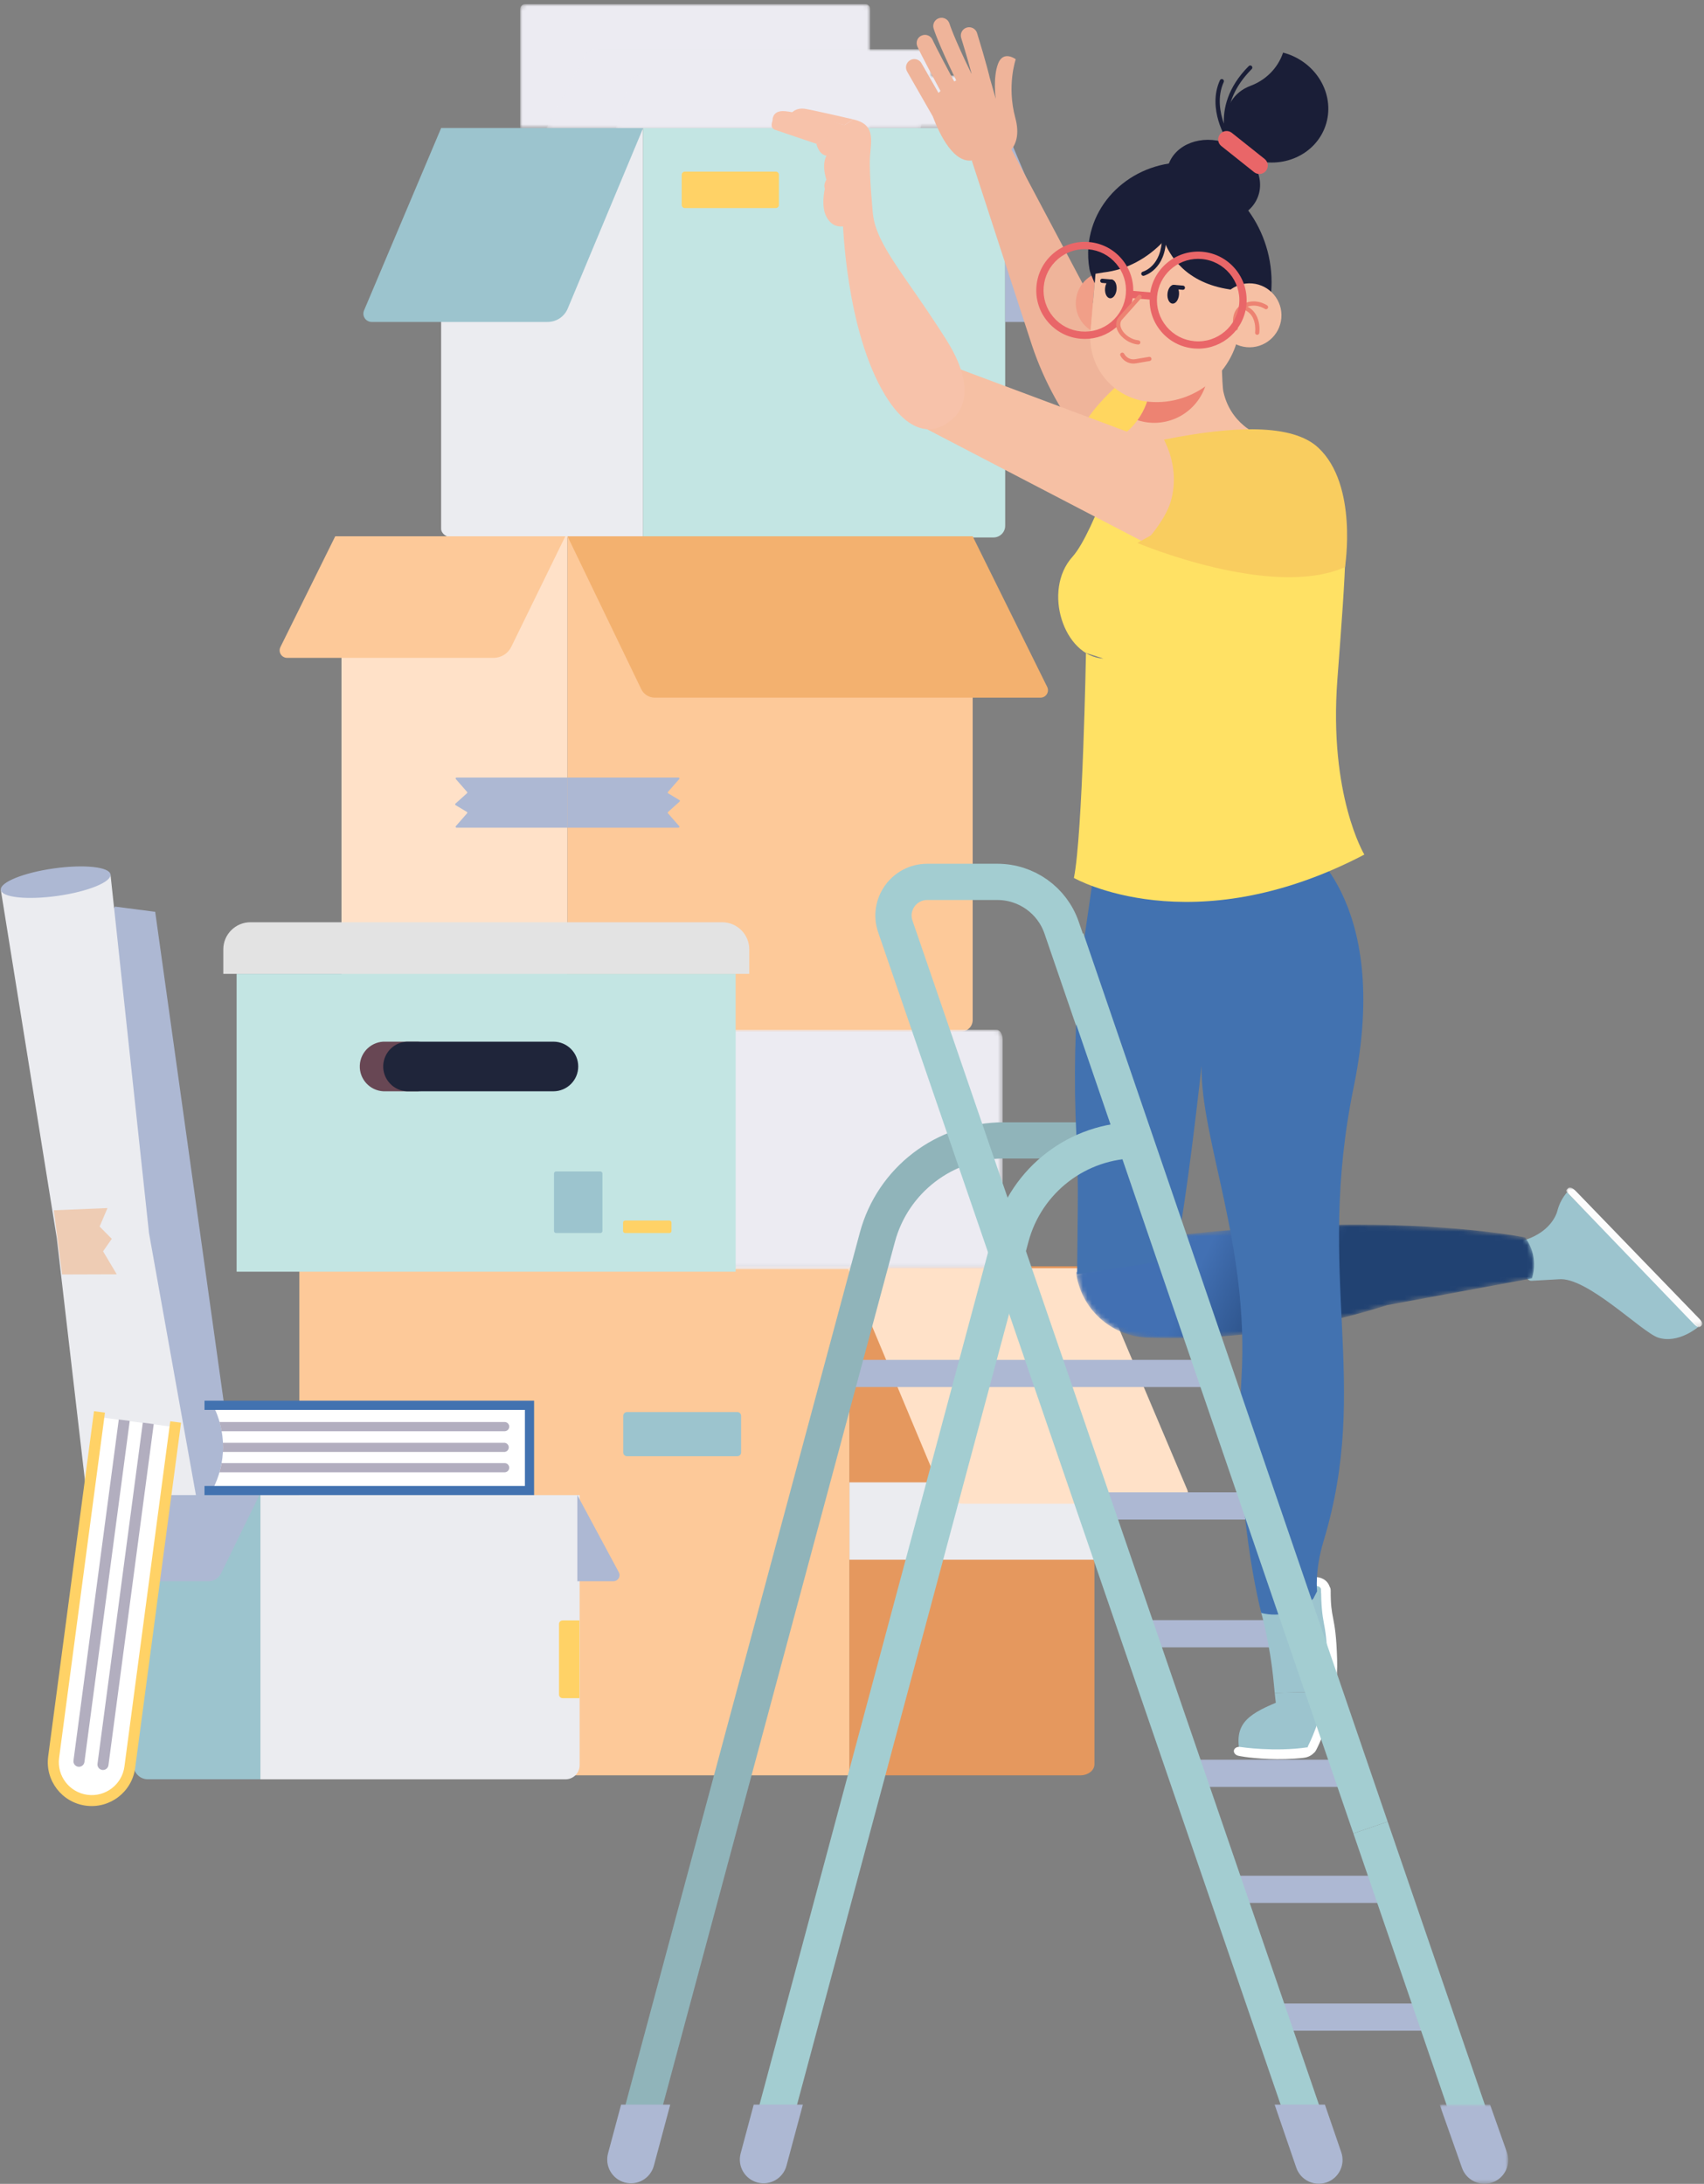 <?xml version="1.0" encoding="UTF-8"?> <svg xmlns="http://www.w3.org/2000/svg" xmlns:xlink="http://www.w3.org/1999/xlink" width="376" height="482" viewBox="0 0 376 482"><rect x="0" y="0" width="376" height="482" fill="#808080" stroke="none"/><defs><path id="rn720kddsa" d="M1.089 0C.489 0 0 .482 0 1.074v26.262h77.204V1.008C77.204.451 76.75 0 76.184 0H1.09z"></path><path id="5cn5oyi3hd" d="M10.57 0c-.832 0-1.594.455-1.98 1.185L0 17.396h82.547l3.376-15.57C86.128.886 85.403 0 84.429 0H10.57z"></path><path id="2bi03sbwfg" d="M5.042 0c-.996 0-1.875.653-2.15 1.602L0 11.597h77.17l2.798-9.672C80.247.959 79.513 0 78.498 0H5.041z"></path><path id="scbxv1sxdj" d="M1.25 0c-.014 0-.03.003-.046.003C.517.041-.023.955 0 2.041v50.833h93.58V2.11C93.58.947 92.983 0 92.24 0H1.25z"></path><path id="4oqr3uiwpm" d="M0 0L15.133 0 15.133 17.476 0 17.476z"></path><path id="2v53nepa0o" d="M0 0L30.011 0 30.011 30.807 0 30.807z"></path><path id="3x5c6aznjq" d="M24.508 2.113L0 10.488c.974 8.026 7.695 14.186 15.855 14.456 12.504.415 31.9-.472 52.718-7.163l32.018-5.922.096-.339c.847-2.99.254-6.199-1.61-8.696 0 0-13.66-2.824-37.522-2.824C51.077 0 38.63.545 24.508 2.113"></path><linearGradient id="gntfzto1nb" x1="-2033.838%" x2="-2031.43%" y1="-957.509%" y2="-949.765%"><stop offset="0%" stop-color="#FFF"></stop><stop offset="100%" stop-color="#ECEBF2"></stop></linearGradient><linearGradient id="nyq9jrvy1e" x1="-1818.821%" x2="-1814.084%" y1="-465.248%" y2="-459.391%"><stop offset="0%" stop-color="#FFF"></stop><stop offset="100%" stop-color="#ECEBF2"></stop></linearGradient><linearGradient id="kk779kcmkh" x1="-1935.552%" x2="-1935.552%" y1="-18693.76%" y2="-18649.593%"><stop offset="0%" stop-color="#FFF"></stop><stop offset="100%" stop-color="#ECEBF2"></stop></linearGradient><linearGradient id="lax8uokbjk" x1="-1645.122%" x2="-1647.523%" y1="-1869.311%" y2="-1849.607%"><stop offset="0%" stop-color="#FFF"></stop><stop offset="100%" stop-color="#ECEBF2"></stop></linearGradient><linearGradient id="rfgkwuv7rr" x1="25.578%" x2="53.741%" y1="46.812%" y2="50.156%"><stop offset="0%" stop-color="#4270B3"></stop><stop offset="100%" stop-color="#214272"></stop></linearGradient></defs><g fill="none" fill-rule="evenodd"><g><g><g><path fill="#ADB8D3" d="M25.203 171.83L34.073 172.98 53.724 313.519 44.445 309.47 17.439 184.258z" transform="translate(-927 -345) translate(927.171 345.928) translate(0 27.34)"></path><path fill="#EBECF0" d="M.007 168.145l12.343 76.788 7.895 67.955c8.062 3.539 17.422 2.217 24.202-3.418L32.71 243.904l-8.502-79.177-24.202 3.418z" transform="translate(-927 -345) translate(927.171 345.928) translate(0 27.34)"></path><path fill="#ADB8D3" d="M24.21 164.727c.233 1.673-4.995 3.795-11.678 4.74-6.684.943-12.29.351-12.524-1.322-.234-1.673 4.994-3.795 11.677-4.74 6.683-.943 12.29-.352 12.524 1.322" transform="translate(-927 -345) translate(927.171 345.928) translate(0 27.34)"></path><path fill="#EECCB4" d="M11.696 238.855L23.546 238.363 21.81 242.446 24.494 245.155 22.572 247.907 25.59 252.984 13.524 253.023z" transform="translate(-927 -345) translate(927.171 345.928) translate(0 27.34)"></path><path fill="#EBECF0" d="M141.739 90.353h-42.03c-1.404 0-2.54-.865-2.54-1.935V0h44.57v90.353z" transform="translate(-927 -345) translate(927.171 345.928) translate(0 27.34)"></path><path fill="#C3E5E3" d="M219.056 90.353h-77.318V0h79.893v87.777c0 1.422-1.152 2.576-2.575 2.576" transform="translate(-927 -345) translate(927.171 345.928) translate(0 27.34)"></path><path fill="#9CC4CE" d="M97.167 0l-17.01 40.248c-.507 1.205.375 2.538 1.684 2.538h38.838c1.931 0 3.674-1.161 4.419-2.944L141.738 0H97.167z" transform="translate(-927 -345) translate(927.171 345.928) translate(0 27.34)"></path><path fill="#ADB8D3" d="M221.632 0l16.85 39.873c.585 1.381-.43 2.913-1.932 2.913h-14.918V0z" transform="translate(-927 -345) translate(927.171 345.928) translate(0 27.34)"></path><path fill="#FFD266" d="M171.007 17.65h-20.062c-.381 0-.692-.31-.692-.692v-6.655c0-.382.31-.692.692-.692h20.062c.382 0 .692.31.692.692v6.655c0 .382-.31.692-.692.692" transform="translate(-927 -345) translate(927.171 345.928) translate(0 27.34)"></path></g><g transform="translate(-927 -345) translate(927.171 345.928) translate(114.616)"><mask id="te6cuevisc" fill="#fff"><use xlink:href="#rn720kddsa"></use></mask><path fill="url(#gntfzto1nb)" d="M1.089 0C.489 0 0 .482 0 1.074v26.262h77.204V1.008C77.204.451 76.75 0 76.184 0H1.09z" mask="url(#te6cuevisc)"></path></g><g transform="translate(-927 -345) translate(927.171 345.928) translate(120.413 9.94)"><mask id="za3z8yzsdf" fill="#fff"><use xlink:href="#5cn5oyi3hd"></use></mask><path fill="url(#nyq9jrvy1e)" d="M10.57 0c-.832 0-1.594.455-1.98 1.185L0 17.396h82.547l3.376-15.57C86.128.886 85.403 0 84.429 0H10.57z" mask="url(#za3z8yzsdf)"></path></g><g transform="translate(-927 -345) translate(927.171 345.928) translate(135.741 15.739)"><mask id="abn7looxoi" fill="#fff"><use xlink:href="#2bi03sbwfg"></use></mask><path fill="url(#kk779kcmkh)" d="M5.042 0c-.996 0-1.875.653-2.15 1.602L0 11.597h77.17l2.798-9.672C80.247.959 79.513 0 78.498 0H5.041z" mask="url(#abn7looxoi)"></path></g><g><path fill="#FFE1C8" d="M13.649 109.305L63.525 109.305 63.525 0.002 13.649 0.002z" transform="translate(-927 -345) translate(927.171 345.928) translate(61.531 117.441)"></path><path fill="#FDC999" d="M150.387 109.304H63.524V.001h89.403v106.763c0 1.402-1.138 2.54-2.54 2.54" transform="translate(-927 -345) translate(927.171 345.928) translate(61.531 117.441)"></path><path fill="#F3B16F" d="M63.525 0l16.266 33.731c.555 1.153 1.723 1.884 3.001 1.884h85.1c1.22 0 2.017-1.282 1.476-2.377L152.925 0h-89.4z" transform="translate(-927 -345) translate(927.171 345.928) translate(61.531 117.441)"></path><path fill="#ADB8D3" d="M63.525 64.305H39.03c-.172 0-.265-.203-.151-.333l2.485-2.841c.081-.093.059-.24-.048-.303l-2.496-1.5c-.115-.07-.131-.23-.031-.321l2.56-2.307c.08-.072.087-.197.015-.28l-2.485-2.84c-.114-.13-.021-.333.15-.333h24.497v11.058z" transform="translate(-927 -345) translate(927.171 345.928) translate(61.531 117.441)"></path><path fill="#ADB8D3" d="M63.525 53.247h24.497c.172 0 .265.202.15.332l-2.485 2.84c-.08.094-.059.24.049.305l2.495 1.5c.115.07.132.229.032.32l-2.56 2.307c-.08.072-.088.197-.016.28l2.486 2.84c.114.13.02.333-.151.333H63.525V53.247z" transform="translate(-927 -345) translate(927.171 345.928) translate(61.531 117.441)"></path><path fill="#FDC999" d="M12.269 0L.173 24.445c-.543 1.097.257 2.383 1.48 2.383h45.568c1.653 0 3.162-.943 3.888-2.427L63.036 0H12.269z" transform="translate(-927 -345) translate(927.171 345.928) translate(61.531 117.441)"></path><path fill="#E5985E" d="M176.674 273.465h-50.949V161.11h54.069v109.923c0 1.343-1.397 2.432-3.12 2.432" transform="translate(-927 -345) translate(927.171 345.928) translate(61.531 117.441)"></path><path fill="#FDC999" d="M4.35 273.465L125.715 273.465 125.715 161.11 4.35 161.11z" transform="translate(-927 -345) translate(927.171 345.928) translate(61.531 117.441)"></path><path fill="#9CC4CE" d="M100.984 203.038H76.665c-.467 0-.846-.378-.846-.845v-8.065c0-.466.379-.843.846-.843h24.319c.467 0 .844.377.844.843v8.065c0 .467-.377.845-.844.845" transform="translate(-927 -345) translate(927.171 345.928) translate(61.531 117.441)"></path><path fill="#EBECF0" d="M125.727 225.877L179.795 225.877 179.795 208.803 125.727 208.803z" transform="translate(-927 -345) translate(927.171 345.928) translate(61.531 117.441)"></path></g><g transform="translate(-927 -345) translate(927.171 345.928) translate(127.49 226.346)"><mask id="ynte3m3rpl" fill="#fff"><use xlink:href="#scbxv1sxdj"></use></mask><path fill="url(#lax8uokbjk)" d="M1.25 0c-.014 0-.03.003-.046.003C.517.041-.023.955 0 2.041v50.833h93.58V2.11C93.58.947 92.983 0 92.24 0H1.25z" mask="url(#ynte3m3rpl)"></path></g><g><path fill="#9CC4CE" d="M18.92 326.063h27.997v62.722H22.07c-1.727 0-3.128-1.4-3.128-3.125v-59.597h-.023z" transform="translate(-927 -345) translate(927.171 345.928) translate(10.372 2.995)"></path><path fill="#EBECF0" d="M46.917 326.063h70.442v59.608c0 1.725-1.402 3.124-3.13 3.124H46.918v-62.732z" transform="translate(-927 -345) translate(927.171 345.928) translate(10.372 2.995)"></path><path fill="#ADB8D3" d="M18.92 326.063l-8.584 17.315c-.313.539-.13 1.23.41 1.543.193.112.415.164.64.15h24.09c1.173-.003 2.243-.673 2.756-1.726l8.459-17.282H18.919zM116.85 326.063l9.148 17.023c.356.65.116 1.466-.535 1.82-.183.101-.386.157-.594.165h-8.02v-19.008z" transform="translate(-927 -345) translate(927.171 345.928) translate(10.372 2.995)"></path><path fill="#FFD266" d="M117.313 353.712v17.169H113.6c-.437 0-.792-.354-.792-.788v-15.581c0-.435.355-.789.792-.789h3.714v-.011z" transform="translate(-927 -345) translate(927.171 345.928) translate(10.372 2.995)"></path><path fill="#FFF" d="M36.312 305.983h70.024v18.951H36.312c3.148-5.94 3.148-13.055 0-18.997v.046z" transform="translate(-927 -345) translate(927.171 345.928) translate(10.372 2.995)"></path><path fill="#B2AEBF" d="M100.813 316.541c.558-.059.963-.558.903-1.117-.05-.475-.427-.851-.903-.901H38.638c.035.671.035 1.347 0 2.018h62.175zM38.356 311.962h62.458c.56-.002 1.013-.458 1.011-1.02 0-.557-.454-1.01-1.011-1.01H37.882c.194.668.35 1.344.474 2.03M101.818 320.016c.006-.556-.439-1.01-.995-1.014H38.357c-.126.686-.283 1.354-.475 2.028h62.93c.556 0 1.006-.448 1.006-1.002v-.012z" transform="translate(-927 -345) translate(927.171 345.928) translate(10.372 2.995)"></path><path fill="#4272B0" d="M34.584 305.227L107.307 305.227 107.307 326.062 34.584 326.062 34.584 324.043 105.285 324.043 105.285 307.257 34.584 307.257z" transform="translate(-927 -345) translate(927.171 345.928) translate(10.372 2.995)"></path><path fill="#E3E3E3" d="M154.79 205.616c0-3.309-2.685-5.99-5.998-5.99H44.728c-3.312 0-5.997 2.681-5.997 5.99v5.402H154.79v-5.402z" transform="translate(-927 -345) translate(927.171 345.928) translate(10.372 2.995)"></path><path fill="#C3E5E3" d="M96.727 211.019L41.669 211.019 41.669 276.753 96.727 276.753 151.785 276.753 151.785 211.019z" transform="translate(-927 -345) translate(927.171 345.928) translate(10.372 2.995)"></path><path fill="#684754" d="M77.01 231.455c0-3.022 2.452-5.471 5.477-5.471h-7.906c-3.028-.138-5.594 2.203-5.732 5.228-.137 3.025 2.206 5.588 5.233 5.726.167.007.334.007.5 0h7.905c-3.027-.006-5.478-2.459-5.478-5.483" transform="translate(-927 -345) translate(927.171 345.928) translate(10.372 2.995)"></path><path fill="#1F253A" d="M117.047 231.455c0-3.022-2.452-5.471-5.478-5.471H79.754c-3.029-.138-5.594 2.203-5.733 5.228-.138 3.025 2.205 5.588 5.235 5.726.166.007.331.007.498 0h31.815c3.028-.006 5.478-2.459 5.478-5.483" transform="translate(-927 -345) translate(927.171 345.928) translate(10.372 2.995)"></path><path fill="#FFD266" d="M127.392 265.467h9.781c.25 0 .452.203.452.45v1.851c0 .25-.202.452-.452.452h-9.78c-.25 0-.453-.203-.453-.452v-1.85c0-.248.202-.45.452-.45" transform="translate(-927 -345) translate(927.171 345.928) translate(10.372 2.995)"></path><path fill="#9CC4CE" d="M112.157 254.626h9.78c.25 0 .452.201.452.451v12.692c0 .248-.202.45-.452.45h-9.78c-.249 0-.453-.202-.453-.45v-12.692c0-.25.204-.451.453-.451" transform="translate(-927 -345) translate(927.171 345.928) translate(10.372 2.995)"></path><path fill="#FFF" d="M.813 382.855l9.845-74.1 17.016 2.257-9.846 74.099c-.623 4.691-4.938 7.992-9.636 7.368-4.7-.623-8.003-4.933-7.38-9.624" transform="translate(-927 -345) translate(927.171 345.928) translate(10.372 2.995)"></path><path fill="#FFD266" d="M29.404 310.085l-10.128 76.207c-.703 5.294-5.569 9.017-10.869 8.314-5.3-.703-9.025-5.563-8.322-10.858L10.2 307.541l2.415.325-10.116 76.196c-.526 3.976 2.274 7.624 6.254 8.15 3.98.526 7.632-2.27 8.16-6.244l10.114-76.197 2.378.314z" transform="translate(-927 -345) translate(927.171 345.928) translate(10.372 2.995)"></path><path fill="#B2AEBF" d="M18.082 309.682l-9.994 75.29c-.091.668-.703 1.133-1.37 1.044-.668-.09-1.134-.703-1.045-1.369l9.996-75.279M23.38 310.381l-9.993 75.292c-.088.666-.697 1.135-1.366 1.048-.666-.087-1.135-.697-1.049-1.363l9.994-75.29" transform="translate(-927 -345) translate(927.171 345.928) translate(10.372 2.995)"></path><path fill="#FFE1C8" d="M230.74 275.994l20.692 48.88c.454 1.16-.117 2.47-1.277 2.925-.246.096-.506.148-.768.156h-47.243c-2.348-.005-4.467-1.414-5.376-3.578l-20.24-48.394 54.212.011z" transform="translate(-927 -345) translate(927.171 345.928) translate(10.372 2.995)"></path><path stroke="#ADB8D3" stroke-width="6" d="M176.304 299.216L255.322 299.216M230.914 328.46L268.208 328.46M240.29 356.664L277.584 356.664M259.041 413.072L296.336 413.072M251.026 387.471L288.32 387.471M268.417 441.276L305.711 441.276" transform="translate(-927 -345) translate(927.171 345.928) translate(10.372 2.995)"></path><path stroke="#90B4BA" stroke-width="8" d="M128.605 471.823l54.453-202.678c3.388-12.606 14.827-21.368 27.893-21.368h29.319" transform="translate(-927 -345) translate(927.171 345.928) translate(10.372 2.995)"></path><path stroke="#A3CDD1" stroke-width="8" d="M291.874 399.443L316.716 471.824M279.646 470.453l-92.628-269.892c-1.656-4.826 1.934-9.845 7.041-9.845h15.48c6.4 0 12.094 4.062 14.17 10.11l19.44 56.647" transform="translate(-927 -345) translate(927.171 345.928) translate(10.372 2.995)"></path><path fill="#ADB8D3" d="M270.715 460.588l4.777 13.919c.939 2.737 3.923 4.196 6.663 3.258 2.742-.94 4.202-3.918 3.262-6.657l-3.61-10.52h-11.092z" transform="translate(-927 -345) translate(927.171 345.928) translate(10.372 2.995)"></path><g transform="translate(-927 -345) translate(927.171 345.928) translate(10.372 2.995) translate(307.124 460.588)"><mask id="cnarmv5inn" fill="#fff"><use xlink:href="#4oqr3uiwpm"></use></mask><path fill="#ADB8D3" d="M0 0l4.937 13.979c.965 2.729 3.962 4.16 6.694 3.198 2.732-.963 4.166-3.956 3.202-6.686L11.126 0H0z" mask="url(#cnarmv5inn)"></path></g><path fill="#FFF" d="M282.11 348.341c-.56.04-1.045-.379-1.086-.938-.032-.434-.16-.738-.393-.93-.396-.324-1.065-.32-1.294-.297-.55.074-1.064-.32-1.136-.873-.073-.553.31-1.06.862-1.136.17-.024 1.688-.205 2.839.724.473.382 1.055 1.102 1.147 2.366.04.558-.379 1.044-.939 1.084" transform="translate(-927 -345) translate(927.171 345.928) translate(10.372 2.995)"></path><path fill="#9CC4CE" d="M326.394 277.987l-1.405-7.118c-.105-.53.305-.908.831-1.073 6.501-2.042 7.334-6.664 7.334-6.664.397-1.438 1.109-2.77 2.087-3.91l28.949 29.721s-4.395 3.8-8.851 2.357c-3.57-1.155-15.715-13.495-21.934-12.875l-5.993.334c-.488.026-.926-.306-1.018-.772" transform="translate(-927 -345) translate(927.171 345.928) translate(10.372 2.995)"></path><g transform="translate(-927 -345) translate(927.171 345.928) translate(10.372 2.995) translate(335.077 258.18)"><mask id="adcwcno34p" fill="#fff"><use xlink:href="#2v53nepa0o"></use></mask><path fill="#FCFCFC" d="M29.388 29.005L2.188.875C1.334-.006.751-.16.402.144c-.644.564-.505.623.35 1.506l27.39 28.475c.856.884 1.245.762 1.589.453.343-.309.512-.689-.343-1.572" mask="url(#adcwcno34p)"></path></g><path fill="#9CC4CE" d="M272.348 371.336c-7.026 2.827-10.632 4.846-9.356 11.299 0 0 8 .998 15.457.037" transform="translate(-927 -345) translate(927.171 345.928) translate(10.372 2.995)"></path><path fill="#FFF" d="M277.994 381.722c-7.259 1.08-14.682-.044-14.76-.058-.69-.147-1.364.174-1.498.711-.134.536.32 1.087 1.013 1.23.088.02.6.123 1.444.247 2.217.324 7.571.804 12.91.2.944-.107 1.832-.537 2.441-1.266.036-.042.066-.08.09-.113.234-.326-1.431-.92-1.431-.92l-.209-.03" transform="translate(-927 -345) translate(927.171 345.928) translate(10.372 2.995)"></path><path fill="#9CC4CE" d="M282.985 369.411c.572-3.696.725-7.992-.1-12.562l-1.789-9.924s-.319-2.195-6.914.225c-1.531.56-4.125 1.476-6.095 2.731l-.409 1.865s1.966 6.638 2.83 15.661c.077.807.15 1.58.226 2.32" transform="translate(-927 -345) translate(927.171 345.928) translate(10.372 2.995)"></path><path fill="#FFF" d="M282.1 368.344c.23-1.71.351-3.509.298-5.344-.149-5.2-.52-7.127-.846-8.826-.316-1.64-.59-3.923-.584-7.518.002-.672.477-.456 1.058-.582.583-.127 1.055.316 1.053.988-.005 3.336.234 4.578.536 6.15.346 1.795.736 3.829.891 9.244.058 1.998-.069 3.946-.313 5.79" transform="translate(-927 -345) translate(927.171 345.928) translate(10.372 2.995)"></path><path fill="#9CC4CE" d="M270.734 369.727c.767 7.528 1.708 11.547 8.268 12.117 0 0 2.835-5.012 3.983-12.433" transform="translate(-927 -345) translate(927.171 345.928) translate(10.372 2.995)"></path><path fill="#FFF" d="M284.193 368.246c-.764 5.785-2.68 10.567-3.687 12.784-.354.777-.595 1.237-.638 1.317-.331.625-.987.906-1.466.63-.478-.278-.6-1.014-.267-1.634.035-.072 2.987-5.734 3.966-12.999" transform="translate(-927 -345) translate(927.171 345.928) translate(10.372 2.995)"></path><path fill="#EFB49A" d="M243.975 112.04l-14.513-17.574c-5.44-6.587-9.614-14.123-12.312-22.225l-13.27-40.748 8.207-3.489 23.757 44.791 20.444 26.914-12.313 12.332z" transform="translate(-927 -345) translate(927.171 345.928) translate(10.372 2.995)"></path><path fill="#EFB49A" d="M213.492 22.097c-1.925-7.126.097-12.943.097-12.943s-2.767-2.089-3.92 1.031-.489 7.722-.489 7.722l-1.364-4.79c-.003-.013 0-.027-.002-.039-.03-.125-.747-3.17-2.76-9.7-.296-.966-1.321-1.509-2.29-1.212-.972.297-1.511 1.322-1.212 2.29 1.154 3.744 1.875 6.33 2.277 7.842l-.035.014c-3.92-8.043-4.812-10.967-4.82-10.996-.284-.969-1.299-1.524-2.27-1.243-.97.281-1.532 1.295-1.25 2.267.036.127.931 3.128 4.998 11.48-.147.079-.294.154-.441.237-3.95-7.344-4.73-9.088-4.77-9.18-.4-.927-1.478-1.354-2.406-.955-.96.38-1.36 1.476-.96 2.405.032.074.818 1.87 5.11 9.841-.153.133-.3.273-.447.413l-3.746-6.543c-.503-.878-1.633-1.192-2.5-.68-.88.501-1.184 1.621-.682 2.498l5.661 9.889c1.474 3.926 4.792 10.97 9.25 9.61l5.778-.626s5.118-1.506 3.193-8.632" transform="translate(-927 -345) translate(927.171 345.928) translate(10.372 2.995)"></path></g><g transform="translate(-927 -345) translate(927.171 345.928) translate(237.273 269.366)"><mask id="sbilo4nj5s" fill="#fff"><use xlink:href="#3x5c6aznjq"></use></mask><path fill="url(#rfgkwuv7rr)" d="M24.508 2.113L0 10.488c.974 8.026 7.695 14.186 15.855 14.456 12.504.415 31.9-.472 52.718-7.163l32.018-5.922.096-.339c.847-2.99.254-6.199-1.61-8.696 0 0-13.66-2.824-37.522-2.824C51.077 0 38.63.545 24.508 2.113" mask="url(#sbilo4nj5s)"></path></g><g><path fill="#4272B0" d="M152.73 173.884s20.633 12.314 11.998 54.37 3.928 65.277-6.667 100.298c-1.965 6.492-1.422 11.05-1.422 11.05l-.831 1.613c-3.005 3.002-7.363 4.204-11.48 3.166 0 0-6.095-22.83-4.368-51.986 1.729-29.155-9.058-52.429-8.815-68.758 0 0-3.249 30.258-5.976 42.705l-21.484 3.269.155-14.83c.056-5.227-.048-10.453-.311-15.674-.624-12.393-.352-24.814.812-37.167l3.746-25.86 44.644-2.196z" transform="translate(-927 -345) translate(927.171 345.928) translate(133.815 10.686)"></path><path fill="#FFD65F" d="M123.857 80.874l-9.19-9.188s-12.865 9.82-11.924 18.886c0 0 6.454 11.39 23.282 12.024 16.828.635-2.168-21.722-2.168-21.722" transform="translate(-927 -345) translate(927.171 345.928) translate(133.815 10.686)"></path><path fill="#FFD65F" d="M145.255 85.36l-18.23-1.504s-3.822 10.179-.667 18.73c0 0 9.912 6.839 26.373 3.28 16.46-3.557-7.476-20.507-7.476-20.507" transform="translate(-927 -345) translate(927.171 345.928) translate(133.815 10.686)"></path><path fill="#F6C0A4" d="M135.422 63.9l-.167-4.139-15.403 13.635c-.275 3.991-2.223 7.733-5.186 10.27-2.179 1.865-1.853 26.075-1.853 26.075l28.485 4.792 11.433-22.631-3.844-6.385c-6.338-.291-11.545-4.471-12.905-10.62-.176-.789-.248-1.598-.56-10.997" transform="translate(-927 -345) translate(927.171 345.928) translate(133.815 10.686)"></path><path fill="#ED8372" d="M121.427 81.688c6.459-.398 11.389-5.87 11.183-12.301l-.365.023-12.393 3.986c-.193 2.81-1.216 5.494-2.838 7.723 1.385.45 2.871.665 4.413.57" transform="translate(-927 -345) translate(927.171 345.928) translate(133.815 10.686)"></path><path fill="#F19F88" d="M109.845 62.33c3.88.334 7.294-2.545 7.627-6.43.332-3.883-2.544-7.302-6.423-7.634-1.172-.1-2.301.092-3.316.517" transform="translate(-927 -345) translate(927.171 345.928) translate(133.815 10.686)"></path><path fill="#F19F88" d="M107.733 48.783c-2.346.981-4.08 3.202-4.312 5.913-.232 2.716 1.104 5.203 3.255 6.568" transform="translate(-927 -345) translate(927.171 345.928) translate(133.815 10.686)"></path><path fill="#F6C0A4" d="M119.619 77.067c-7.839-.673-13.649-7.578-12.977-15.425l1.165-13.599 14.232-13.048 18.378 15.845-.802 9.37c-.871 10.182-9.825 17.73-19.996 16.857" transform="translate(-927 -345) translate(927.171 345.928) translate(133.815 10.686)"></path><path fill="#1A1E37" d="M128.335 25.863l1.07-1.57c-11.862-1.018-22.256 7.245-23.215 18.455-.148 1.718-.065 3.406.224 5.036.062.349.16.689.28 1.021.039.11.08.217.126.323l.744 1.767.179-2.089 1.8-.295c5.043-.57 9.684-3.104 13.307-6.968 1.81 4.539 6.106 10.055 16.309 10.93l7.342.49c1.072-12.54-6.812-24.324-18.166-27.1" transform="translate(-927 -345) translate(927.171 345.928) translate(133.815 10.686)"></path><path fill="#1A1E37" d="M143.654 31.618c-1.579 4.549-7.294 6.695-12.765 4.793-5.472-1.902-8.628-7.133-7.05-11.682 1.58-4.55 7.294-6.696 12.767-4.793 5.471 1.902 8.626 7.132 7.048 11.682" transform="translate(-927 -345) translate(927.171 345.928) translate(133.815 10.686)"></path><path fill="#1A1E37" d="M150.163.307c-.344-.12-.69-.215-1.036-.307-.012.036-.018.074-.032.11-1.2 3.46-3.89 6-7.185 7.234-7.385 2.762-7.401 13.375.005 16.076.068.026.135.049.202.073 6.813 2.368 14.138-.902 16.36-7.304 2.22-6.403-1.5-13.514-8.314-15.882" transform="translate(-927 -345) translate(927.171 345.928) translate(133.815 10.686)"></path><path fill="#1A1E37" d="M137.223 19.679c-.153 0-.3-.074-.39-.211-.185-.285-4.502-7.054-1.637-13.363.107-.235.383-.34.616-.232.233.107.337.383.23.617-1.478 3.256-.832 6.74.036 9.195-.143-3.152.693-7.912 5.484-12.715.181-.182.476-.182.657 0 .182.182.182.476.001.658-7.752 7.77-4.704 15.092-4.57 15.4.095.222.006.48-.206.595-.07.037-.146.056-.22.056" transform="translate(-927 -345) translate(927.171 345.928) translate(133.815 10.686)"></path><path fill="#E96668" d="M143.9 26.787c-.406 0-.815-.133-1.157-.404l-7.23-5.76c-.804-.64-.937-1.81-.297-2.615.64-.806 1.809-.94 2.613-.298l7.23 5.759c.804.639.937 1.81.297 2.616-.366.462-.909.702-1.456.702" transform="translate(-927 -345) translate(927.171 345.928) translate(133.815 10.686)"></path><path fill="#1A1E37" d="M112.4 52.255c-.098 1.145-.747 2.025-1.45 1.964-.702-.06-1.193-1.037-1.095-2.182.098-1.146.748-2.026 1.45-1.965.702.06 1.193 1.037 1.095 2.183M126.169 53.436c-.098 1.146-.747 2.025-1.45 1.964-.703-.059-1.193-1.037-1.095-2.182.098-1.145.748-2.026 1.45-1.965.703.06 1.193 1.037 1.095 2.183" transform="translate(-927 -345) translate(927.171 345.928) translate(133.815 10.686)"></path><path fill="#1A1E37" d="M111.247 51.002c-.013 0-.026 0-.04-.002l-2.01-.173c-.256-.02-.445-.247-.424-.503.022-.256.24-.456.503-.423l2.01.172c.257.021.446.247.424.503-.02.242-.224.426-.463.426M127.026 52.354l-.04-.002-2.01-.174c-.256-.02-.446-.247-.423-.503.02-.256.245-.45.502-.423l2.01.172c.256.022.445.247.423.504-.02.241-.224.426-.462.426" transform="translate(-927 -345) translate(927.171 345.928) translate(133.815 10.686)"></path><path fill="#ED8372" d="M116.108 68.626c-1.19 0-2.298-.655-2.867-1.734-.12-.227-.032-.51.194-.629.228-.12.51-.032.629.194.466.886 1.443 1.373 2.431 1.205l3.06-.514c.257-.046.493.128.536.382.042.253-.129.493-.382.535l-3.06.515c-.18.03-.362.046-.541.046" transform="translate(-927 -345) translate(927.171 345.928) translate(133.815 10.686)"></path><path fill="#1A1E37" d="M118.302 49.268c-.204 0-.392-.137-.448-.344-.068-.247.078-.502.325-.57.17-.048 4.166-1.24 4.218-7.445.002-.255.21-.46.465-.46h.003c.257.001.463.21.461.468-.057 6.936-4.704 8.28-4.901 8.334-.042.011-.082.017-.123.017" transform="translate(-927 -345) translate(927.171 345.928) translate(133.815 10.686)"></path><path fill="#F6C0A4" d="M134.701 57.379c-.332 3.884 2.543 7.302 6.424 7.635 3.88.332 7.295-2.546 7.627-6.43.333-3.884-2.543-7.302-6.423-7.635-3.88-.332-7.295 2.546-7.628 6.43" transform="translate(-927 -345) translate(927.171 345.928) translate(133.815 10.686)"></path><path fill="#ED8372" d="M138.704 61.307c-.207 0-.395-.14-.45-.348-.039-.15-.93-3.69 1.592-5.236 2.999-1.838 5.68-.007 5.791.072.21.146.261.436.116.646-.146.21-.435.265-.647.118-.093-.065-2.305-1.555-4.774-.042-1.94 1.188-1.186 4.177-1.178 4.207.065.248-.084.503-.333.567-.04.01-.079.016-.117.016" transform="translate(-927 -345) translate(927.171 345.928) translate(133.815 10.686)"></path><path fill="#ED8372" d="M143.421 62.288c-.02 0-.042-.002-.063-.004-.254-.036-.432-.27-.398-.524.024-.176.542-4.316-2.982-5.19-.25-.06-.402-.313-.34-.562.062-.25.314-.4.563-.34 3.473.86 3.926 4.444 3.68 6.219-.032.233-.23.4-.46.4" transform="translate(-927 -345) translate(927.171 345.928) translate(133.815 10.686)"></path><path fill="#E96668" d="M105.36 43.372c-2.138 0-4.188.746-5.843 2.141-1.857 1.566-2.995 3.763-3.202 6.187-.208 2.422.54 4.781 2.105 6.64 1.564 1.86 3.759 3 6.18 3.207 2.417.206 4.776-.54 6.634-2.107 1.858-1.566 2.997-3.763 3.204-6.186.207-2.423-.54-4.782-2.106-6.642-1.564-1.86-3.759-2.998-6.18-3.205-.265-.023-.529-.035-.792-.035m.035 19.818c-.31 0-.62-.014-.932-.041-2.849-.244-5.431-1.584-7.272-3.772-1.842-2.189-2.72-4.964-2.477-7.815.244-2.85 1.583-5.435 3.77-7.28 2.185-1.842 4.959-2.72 7.806-2.478 2.848.244 5.43 1.585 7.27 3.773 1.842 2.19 2.722 4.963 2.478 7.815-.244 2.85-1.583 5.436-3.769 7.278-1.946 1.641-4.359 2.52-6.874 2.52" transform="translate(-927 -345) translate(927.171 345.928) translate(133.815 10.686)"></path><path fill="#E96668" d="M120.461 54.578L115.169 54.125 115.306 52.522 120.598 52.976z" transform="translate(-927 -345) translate(927.171 345.928) translate(133.815 10.686)"></path><path fill="#E96668" d="M130.384 45.519c-4.666 0-8.648 3.588-9.054 8.327-.207 2.422.54 4.78 2.105 6.64 1.564 1.861 3.759 3 6.18 3.207 4.992.435 9.41-3.292 9.838-8.292.428-5.002-3.289-9.42-8.285-9.849-.262-.022-.524-.033-.784-.033m.015 19.815c-.305 0-.613-.012-.921-.04-2.849-.244-5.431-1.583-7.272-3.771-1.841-2.188-2.72-4.965-2.477-7.815.504-5.885 5.694-10.26 11.576-9.758 5.878.505 10.252 5.702 9.748 11.587-.478 5.576-5.164 9.797-10.654 9.797" transform="translate(-927 -345) translate(927.171 345.928) translate(133.815 10.686)"></path><path fill="#F6C0A4" d="M117.468 53.894l-4.324 4.857c-1.378 2.122 1.296 4.973 4.04 5.21" transform="translate(-927 -345) translate(927.171 345.928) translate(133.815 10.686)"></path><path fill="#ED8372" d="M117.184 64.424c-.013 0-.026 0-.04-.002-1.832-.156-3.718-1.41-4.485-2.98-.503-1.032-.469-2.077.095-2.946l4.366-4.912c.171-.192.465-.21.657-.037.192.171.208.465.038.656l-4.324 4.857c-.443.692-.246 1.46.004 1.972.622 1.276 2.225 2.335 3.728 2.464.256.02.446.247.424.503-.02.242-.224.425-.463.425" transform="translate(-927 -345) translate(927.171 345.928) translate(133.815 10.686)"></path><path fill="#FFE164" d="M145.255 85.36s-7.366 21.948-21.075 22.792c-13.71.842-9.76-24.296-9.76-24.296s-6.811 21.914-11.769 27.43c-6.66 7.412-1.93 21.97 6.854 22.463l-3.864-1.251s-.722 40-2.662 49.657c0 0 25.875 14.825 64.085-5.15 0 0-7.874-13.062-5.948-38.653 1.927-25.59 2.702-35.162.402-42.874L145.255 85.36z" transform="translate(-927 -345) translate(927.171 345.928) translate(133.815 10.686)"></path><path fill="#F6C0A4" d="M118.429 108.047L70.124 82.89 75.331 68.938 135.481 91.433z" transform="translate(-927 -345) translate(927.171 345.928) translate(133.815 10.686)"></path><path fill="#F9CD5F" d="M162.79 113.555s2.957-18.18-5.929-26.394c-5.728-5.293-18.647-4.82-34-1.745l.377.815c1.88 4.077 2.37 8.723 1.053 13.015-1.072 3.491-4.317 7.295-4.317 7.295l-2.995 1.68s29.62 12.523 45.811 5.334" transform="translate(-927 -345) translate(927.171 345.928) translate(133.815 10.686)"></path><path fill="#F7C2AA" d="M36.48 15.06s-.728 1.546.578 1.982c1.305.434 9.1 3.084 9.1 3.084l3.9-2.346-13.578-2.72z" transform="translate(-927 -345) translate(927.171 345.928) translate(133.815 10.686)"></path><path fill="#F7C2AA" d="M36.487 15.243s-.317-2.297 2.232-2.34c2.549-.044 14.015 3.157 14.015 3.157l-2.797 2.062-13.45-2.879z" transform="translate(-927 -345) translate(927.171 345.928) translate(133.815 10.686)"></path><path fill="#F7C2AA" d="M40.745 13.251s.945-1.188 3.036-.826c2.09.36 10.493 2.311 10.493 2.311l-1.88 1.248-11.649-2.733z" transform="translate(-927 -345) translate(927.171 345.928) translate(133.815 10.686)"></path><path fill="#F7C2AA" d="M48.415 36.312c1.34 2.366 3.052 2.137 4.53 1.97l5.715-2.332s-.946-9.478-.664-13.156c.282-3.679 1.112-6.977-3.722-8.058l-8.116 5.39s.498 2.414 2.241 2.626c0 0-1.186 1.659-.038 5.286 0 0-.717 1.083-.34 1.973 0 0-.947 3.935.394 6.301" transform="translate(-927 -345) translate(927.171 345.928) translate(133.815 10.686)"></path><path fill="#F7C2AA" d="M51.982 37.027s.594 24.125 9.3 38.505c7.445 12.297 14.022 5.962 14.022 5.962s8.314-4.224-.528-18.197C65.935 49.324 59.491 42.661 58.653 35.77l-6.671 1.258z" transform="translate(-927 -345) translate(927.171 345.928) translate(133.815 10.686)"></path><path fill="#FFF" d="M157.131 338.595s.448.106.415 1.109c-.032 1.002.827-.63.827-.63l-.785-1.299-.457.82z" transform="translate(-927 -345) translate(927.171 345.928) translate(133.815 10.686)"></path><path stroke="#A3CDD1" stroke-width="8" d="M101.285 195.682L168.429 391.745" transform="translate(-927 -345) translate(927.171 345.928) translate(133.815 10.686)"></path><path fill="#ADB8D3" d="M3.064 452.905L.18 463.665c-.75 2.796.907 5.67 3.7 6.421 2.794.75 5.666-.908 6.414-3.704l3.613-13.477H3.064z" transform="translate(-927 -345) translate(927.171 345.928) translate(133.815 10.686)"></path><path stroke="#A3CDD1" stroke-width="8" d="M34.735 464.143l54.349-202.727c3.38-12.609 14.798-21.373 27.84-21.373" transform="translate(-927 -345) translate(927.171 345.928) translate(133.815 10.686)"></path><path fill="#ADB8D3" d="M32.327 452.905l-2.885 10.76c-.75 2.796.908 5.67 3.7 6.421 2.793.75 5.665-.908 6.415-3.704l3.613-13.477H32.327z" transform="translate(-927 -345) translate(927.171 345.928) translate(133.815 10.686)"></path></g></g></g></g></svg> 